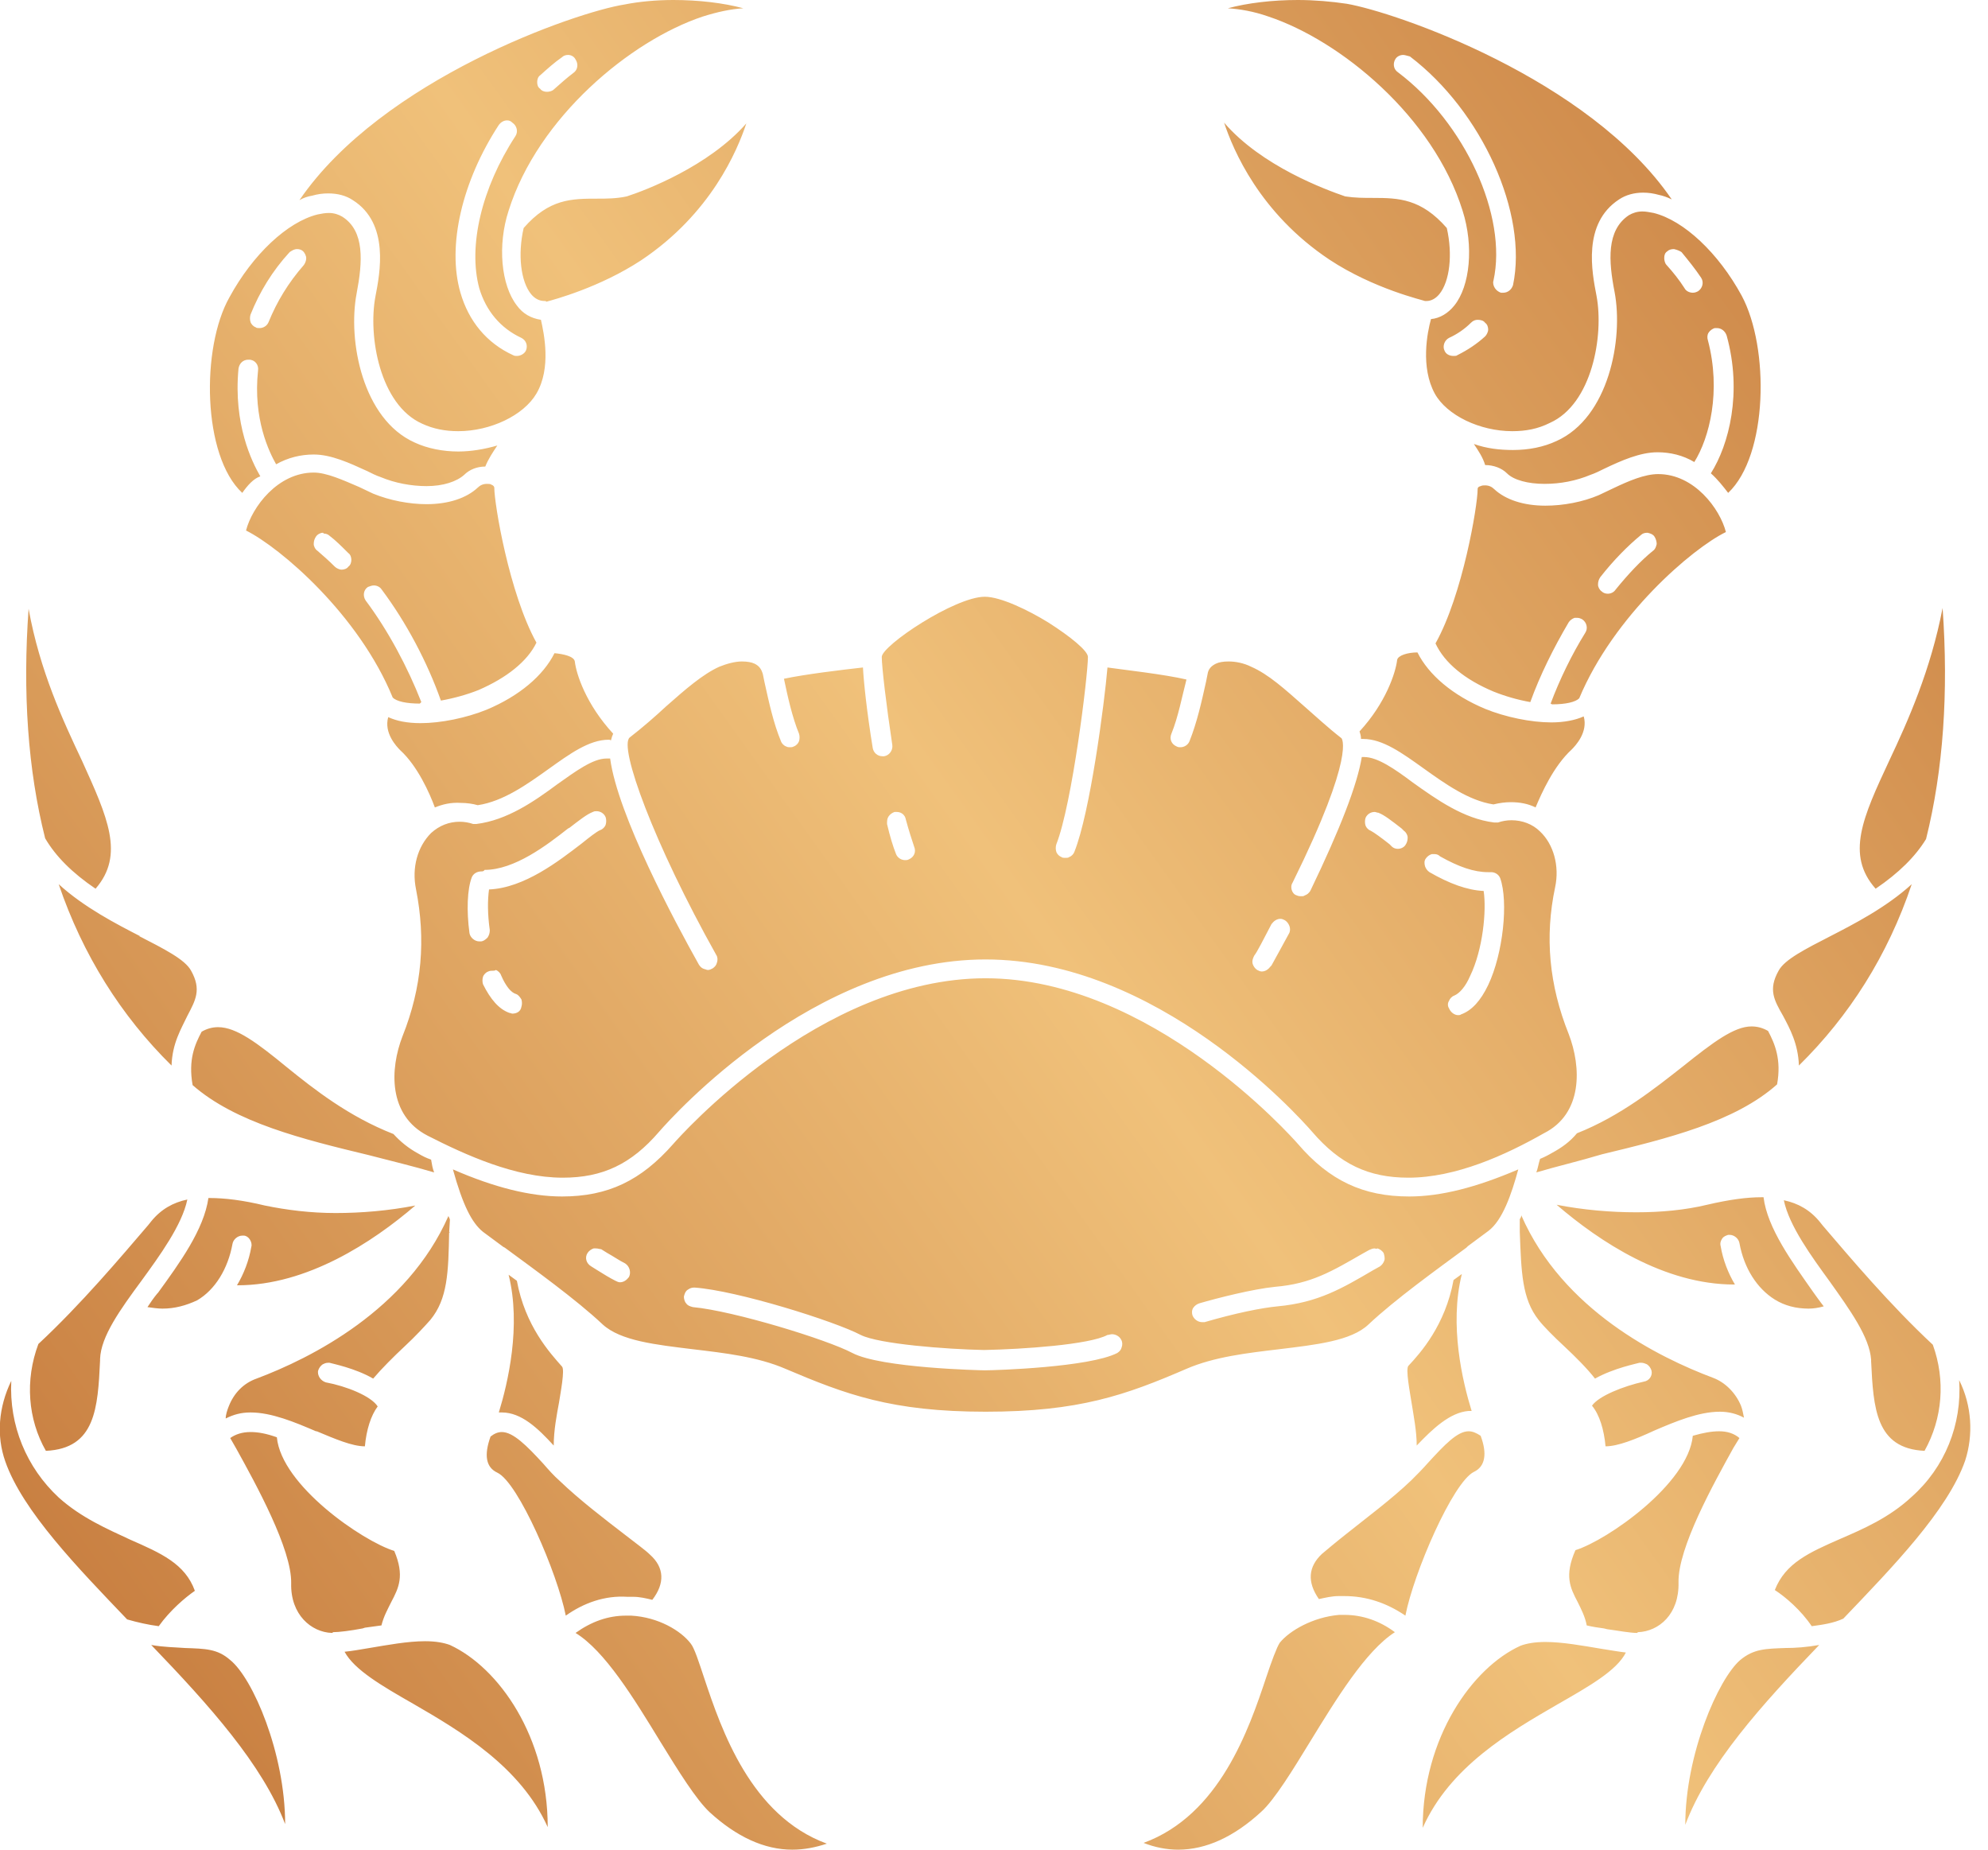 <svg width="86" height="80" viewBox="0 0 86 80" fill="none" xmlns="http://www.w3.org/2000/svg">
<path d="M34.272 80C33.068 80 31.863 79.447 30.692 78.373C30.106 77.819 29.357 76.615 28.576 75.346C27.404 73.425 26.168 71.408 24.898 70.626C25.582 70.138 26.298 69.878 27.079 69.878C27.144 69.878 27.242 69.878 27.307 69.878C28.479 69.943 29.455 70.529 29.878 71.082C30.041 71.278 30.236 71.896 30.464 72.579C31.212 74.825 32.482 78.535 35.769 79.74C35.281 79.902 34.793 80 34.272 80ZM50.968 80C50.48 80 49.959 79.902 49.471 79.707C52.758 78.503 54.028 74.793 54.776 72.547C55.004 71.863 55.232 71.245 55.362 71.05C55.785 70.529 56.794 69.943 57.933 69.845C57.998 69.845 58.096 69.845 58.161 69.845C58.942 69.845 59.691 70.106 60.342 70.594C59.072 71.408 57.803 73.491 56.664 75.346C55.948 76.517 55.134 77.852 54.548 78.373C53.377 79.447 52.173 80 50.968 80ZM61.546 79.056C61.546 75.15 63.694 72.124 65.777 71.18C66.037 71.082 66.395 71.017 66.851 71.017C67.6 71.017 68.478 71.18 69.26 71.31C69.683 71.375 70.041 71.44 70.334 71.473C69.943 72.254 68.739 72.937 67.372 73.719C65.289 74.923 62.718 76.42 61.546 79.056ZM23.694 79.024C22.523 76.42 19.951 74.89 17.868 73.686C16.501 72.905 15.33 72.221 14.906 71.44C15.232 71.408 15.59 71.343 15.981 71.278C16.762 71.147 17.64 70.984 18.389 70.984C18.845 70.984 19.203 71.05 19.463 71.147C21.579 72.124 23.694 75.118 23.694 79.024ZM72.905 78.926C72.905 75.867 74.337 72.612 75.281 71.798C75.867 71.31 76.387 71.31 77.234 71.278C77.657 71.278 78.145 71.245 78.698 71.147C76.192 73.751 73.881 76.322 72.905 78.926ZM12.335 78.893C11.359 76.322 9.048 73.751 6.542 71.147C7.095 71.245 7.583 71.245 8.007 71.278C8.885 71.31 9.406 71.31 9.959 71.798C10.936 72.579 12.335 75.834 12.335 78.893ZM14.353 70.626C13.475 70.594 12.563 69.845 12.596 68.478C12.628 67.014 11.066 64.182 10.22 62.653L9.959 62.197C10.187 62.034 10.48 61.937 10.838 61.937C11.164 61.937 11.522 62.002 11.977 62.164C12.173 64.247 15.688 66.656 17.055 67.079C17.51 68.153 17.25 68.674 16.924 69.292C16.762 69.618 16.599 69.91 16.501 70.301C16.273 70.334 16.013 70.366 15.785 70.399L15.688 70.431C15.167 70.529 14.679 70.594 14.386 70.594C14.418 70.626 14.386 70.626 14.353 70.626ZM70.822 70.626C70.496 70.626 70.008 70.529 69.52 70.464L69.39 70.431C69.162 70.399 68.902 70.366 68.641 70.301C68.576 69.943 68.413 69.618 68.251 69.292C67.925 68.674 67.665 68.153 68.153 67.046C69.52 66.623 73.035 64.182 73.23 62.099C73.686 61.969 74.044 61.904 74.37 61.904C74.728 61.904 75.02 62.002 75.248 62.197L74.988 62.62C74.142 64.15 72.579 66.949 72.612 68.446C72.644 69.813 71.766 70.561 70.854 70.594L70.822 70.626ZM78.373 70.334C77.917 69.65 77.234 69.064 76.778 68.771C77.234 67.6 78.275 67.144 79.609 66.558C80.586 66.135 81.725 65.647 82.701 64.736C84.133 63.466 84.882 61.611 84.752 59.691C85.305 60.797 85.37 62.067 85.012 63.173C84.264 65.321 81.855 67.795 79.74 70.008C79.317 70.203 78.861 70.269 78.373 70.334ZM6.867 70.334C6.379 70.269 5.956 70.171 5.5 70.041C3.385 67.828 0.976 65.354 0.228 63.206C-0.163 62.099 -0.065 60.862 0.488 59.723C0.391 61.644 1.139 63.466 2.539 64.768C3.515 65.647 4.654 66.135 5.631 66.591C6.965 67.177 8.007 67.632 8.43 68.804C8.007 69.097 7.356 69.65 6.867 70.334ZM24.475 69.878C24.117 68.055 22.425 64.117 21.514 63.694C21.025 63.466 20.928 62.946 21.221 62.132C21.383 62.002 21.546 61.937 21.709 61.937C22.197 61.937 22.783 62.522 23.499 63.303C23.727 63.564 23.954 63.824 24.215 64.052C25.061 64.866 26.168 65.712 27.014 66.363C27.47 66.721 27.925 67.046 28.12 67.242C28.739 67.795 28.771 68.478 28.218 69.195C27.958 69.129 27.665 69.064 27.404 69.064C27.307 69.064 27.242 69.064 27.144 69.064C26.168 68.999 25.256 69.325 24.475 69.878ZM60.797 69.878C59.984 69.325 59.105 69.032 58.161 69.032C58.063 69.032 57.998 69.032 57.901 69.032C57.64 69.032 57.347 69.097 57.055 69.162C56.534 68.413 56.599 67.762 57.185 67.209C57.38 67.046 57.803 66.688 58.259 66.33C59.072 65.679 60.212 64.833 61.058 64.019C61.286 63.792 61.546 63.531 61.774 63.271C62.49 62.49 63.043 61.904 63.531 61.904C63.694 61.904 63.857 61.969 64.052 62.099C64.345 62.88 64.247 63.434 63.759 63.661C62.848 64.117 61.156 68.023 60.797 69.878ZM1.985 62.75C1.204 61.383 1.074 59.691 1.66 58.129C3.515 56.404 5.24 54.353 6.412 52.986L6.542 52.823C6.965 52.303 7.486 52.01 8.104 51.88C7.876 52.986 6.9 54.321 6.119 55.395C5.208 56.631 4.361 57.803 4.329 58.779V58.845C4.231 60.895 4.134 62.653 1.985 62.75ZM83.255 62.75C81.139 62.653 81.042 60.895 80.944 58.877V58.812C80.879 57.836 80.033 56.664 79.154 55.427C78.373 54.353 77.396 53.019 77.168 51.912C77.787 52.042 78.308 52.335 78.731 52.856L78.861 53.019C80.033 54.386 81.758 56.436 83.613 58.161C84.166 59.691 84.036 61.351 83.255 62.75ZM15.785 62.555C15.232 62.555 14.483 62.23 13.702 61.904H13.67C12.758 61.513 11.749 61.09 10.838 61.09C10.415 61.09 10.09 61.188 9.764 61.351C9.764 61.188 9.829 60.993 9.894 60.83C10.122 60.244 10.545 59.821 11.098 59.626C13.442 58.747 17.608 56.664 19.398 52.596C19.43 52.661 19.463 52.726 19.463 52.758L19.43 53.312L19.463 53.279V53.312L19.43 53.279C19.398 55.037 19.365 56.176 18.617 57.087C18.357 57.38 17.966 57.803 17.51 58.226C17.022 58.682 16.501 59.203 16.143 59.626C15.362 59.17 14.353 58.975 14.256 58.942C14.223 58.942 14.191 58.942 14.191 58.942C14.093 58.942 14.028 58.975 13.963 59.007C13.865 59.072 13.8 59.17 13.767 59.268C13.735 59.365 13.767 59.495 13.832 59.593C13.898 59.691 13.995 59.756 14.093 59.788C14.972 59.951 16.046 60.374 16.339 60.83C16.046 61.221 15.85 61.839 15.785 62.555ZM69.455 62.555C69.39 61.839 69.195 61.188 68.869 60.797C69.162 60.374 70.236 59.951 71.115 59.756C71.343 59.723 71.505 59.495 71.44 59.268C71.408 59.17 71.343 59.072 71.245 59.007C71.18 58.975 71.082 58.942 71.017 58.942C70.985 58.942 70.952 58.942 70.919 58.942C70.822 58.975 69.813 59.17 68.999 59.626C68.674 59.203 68.153 58.682 67.665 58.226C67.209 57.803 66.786 57.38 66.558 57.087C65.842 56.176 65.81 55.037 65.745 53.279V52.726C65.777 52.693 65.81 52.628 65.81 52.563C67.6 56.664 71.766 58.714 74.109 59.593C74.63 59.788 75.085 60.244 75.313 60.797C75.378 60.96 75.411 61.155 75.444 61.318C75.151 61.155 74.793 61.058 74.402 61.058C73.491 61.058 72.482 61.481 71.57 61.871C70.724 62.262 69.976 62.555 69.455 62.555ZM61.286 62.522C61.286 61.904 61.156 61.253 61.058 60.635C60.993 60.212 60.797 59.203 60.928 59.072C61.448 58.519 62.523 57.315 62.88 55.362L63.239 55.102C62.685 57.315 63.271 59.756 63.662 61.025C63.629 61.025 63.564 61.025 63.531 61.025C62.718 61.09 61.969 61.806 61.286 62.522ZM23.954 62.522C23.271 61.774 22.555 61.09 21.709 61.09C21.676 61.09 21.611 61.09 21.579 61.09C21.969 59.821 22.555 57.347 22.002 55.134L22.36 55.395C22.718 57.347 23.792 58.519 24.312 59.105C24.443 59.235 24.247 60.244 24.182 60.667C24.085 61.188 23.954 61.871 23.954 62.522ZM42.636 61.058C38.568 61.058 36.583 60.309 33.979 59.203C32.775 58.682 31.343 58.519 29.976 58.356C28.381 58.161 26.851 57.998 26.07 57.282C24.931 56.208 23.076 54.874 21.839 53.963L21.774 53.93C21.416 53.67 21.123 53.442 20.895 53.279C20.407 52.889 20.016 52.107 19.593 50.578C21.383 51.359 22.946 51.749 24.312 51.749C26.298 51.749 27.73 51.066 29.13 49.471C29.39 49.178 35.444 42.311 42.636 42.311C49.797 42.311 55.883 49.178 56.143 49.471C57.51 51.066 58.975 51.749 60.96 51.749C62.327 51.749 63.857 51.359 65.68 50.578C65.387 51.652 64.996 52.791 64.378 53.246C64.15 53.409 63.857 53.637 63.499 53.898L63.434 53.963C62.197 54.874 60.342 56.208 59.203 57.282C58.454 57.998 56.924 58.161 55.33 58.356C53.963 58.519 52.531 58.682 51.326 59.203C48.69 60.342 46.672 61.058 42.636 61.058ZM30.041 55.688C29.911 55.688 29.846 55.72 29.748 55.785C29.65 55.85 29.618 55.948 29.585 56.078C29.585 56.176 29.618 56.306 29.683 56.371C29.748 56.469 29.846 56.501 29.976 56.534C31.733 56.697 35.769 57.933 36.876 58.519C38.112 59.17 42.441 59.268 42.604 59.268C43.059 59.268 47.128 59.138 48.332 58.519C48.43 58.454 48.495 58.389 48.527 58.259C48.56 58.161 48.56 58.031 48.495 57.933C48.43 57.803 48.267 57.706 48.104 57.706C48.039 57.706 47.974 57.738 47.909 57.738C47.128 58.161 44.231 58.356 42.571 58.389C40.911 58.356 38.015 58.129 37.234 57.738C36.127 57.152 31.896 55.818 30.041 55.688ZM59.463 53.995C59.398 53.995 59.3 54.028 59.235 54.06L58.942 54.223C57.64 54.971 56.729 55.525 55.167 55.655C54.191 55.753 52.661 56.143 51.88 56.371C51.782 56.404 51.684 56.469 51.619 56.566C51.554 56.664 51.554 56.794 51.587 56.892C51.652 57.054 51.815 57.185 52.01 57.185C52.042 57.185 52.075 57.185 52.108 57.185C53.442 56.794 54.581 56.566 55.264 56.501C57.022 56.339 58.064 55.72 59.398 54.939L59.691 54.776C59.788 54.711 59.854 54.614 59.886 54.516C59.919 54.418 59.886 54.288 59.854 54.19C59.788 54.093 59.691 54.028 59.593 53.995C59.528 54.028 59.496 53.995 59.463 53.995ZM25.777 53.995C25.745 53.995 25.712 53.995 25.68 53.995C25.582 54.028 25.484 54.093 25.419 54.19C25.289 54.386 25.354 54.646 25.582 54.776L25.842 54.939C26.103 55.102 26.363 55.264 26.623 55.395C26.689 55.427 26.753 55.46 26.819 55.46C26.981 55.46 27.112 55.362 27.209 55.232C27.307 55.037 27.242 54.776 27.047 54.646C26.786 54.516 26.558 54.353 26.265 54.19L26.005 54.028C25.94 54.028 25.875 53.995 25.777 53.995ZM7.03 56.599C6.835 56.599 6.607 56.566 6.379 56.534C6.509 56.339 6.64 56.143 6.802 55.948L6.835 55.915C7.779 54.614 8.82 53.181 9.016 51.815C9.016 51.815 9.016 51.815 9.048 51.815C9.732 51.815 10.513 51.912 11.457 52.14C12.4 52.335 13.442 52.465 14.516 52.465C15.623 52.465 16.794 52.368 17.966 52.14C16.111 53.735 13.279 55.59 10.285 55.59H10.252C10.545 55.102 10.773 54.516 10.871 53.93C10.903 53.832 10.871 53.702 10.806 53.605C10.741 53.507 10.643 53.442 10.545 53.442C10.513 53.442 10.48 53.442 10.48 53.442C10.285 53.442 10.09 53.605 10.057 53.8C9.862 54.874 9.308 55.785 8.527 56.241C8.039 56.469 7.551 56.599 7.03 56.599ZM78.243 56.599C77.689 56.599 77.201 56.469 76.778 56.208C75.997 55.72 75.444 54.841 75.248 53.767C75.216 53.572 75.02 53.409 74.825 53.409C74.793 53.409 74.793 53.409 74.76 53.409C74.662 53.442 74.565 53.474 74.5 53.572C74.435 53.67 74.402 53.767 74.435 53.898C74.532 54.483 74.76 55.069 75.053 55.557H75.02C71.994 55.557 69.195 53.702 67.339 52.107C68.511 52.335 69.683 52.433 70.789 52.433C71.863 52.433 72.905 52.335 73.849 52.107C74.825 51.88 75.574 51.782 76.192 51.782H76.29C76.453 53.116 77.526 54.581 78.438 55.883C78.438 55.883 78.763 56.339 78.894 56.501C78.666 56.566 78.438 56.599 78.243 56.599ZM60.928 50.936C59.203 50.936 57.966 50.35 56.762 48.95C56.111 48.202 50.057 41.497 42.636 41.497C35.216 41.497 29.162 48.202 28.511 48.95C27.307 50.35 26.07 50.936 24.345 50.936C22.295 50.936 20.146 49.959 18.487 49.113C16.794 48.234 16.859 46.249 17.413 44.817C18.259 42.701 18.422 40.618 17.998 38.47C17.803 37.526 18.064 36.615 18.649 36.029C19.007 35.704 19.43 35.541 19.886 35.541C20.081 35.541 20.277 35.574 20.472 35.639C20.505 35.639 20.537 35.639 20.57 35.639H20.602C21.937 35.476 23.108 34.662 24.117 33.914C24.898 33.361 25.647 32.807 26.233 32.807C26.298 32.807 26.33 32.807 26.395 32.807C26.721 35.248 29.195 39.87 30.236 41.725C30.301 41.823 30.366 41.888 30.496 41.92C30.529 41.92 30.561 41.953 30.627 41.953C30.692 41.953 30.757 41.92 30.822 41.888C30.919 41.823 30.985 41.758 31.017 41.627C31.05 41.53 31.05 41.4 30.985 41.302C28.283 36.485 26.753 32.286 27.242 31.896C27.828 31.44 28.348 30.985 28.804 30.561C29.65 29.813 30.399 29.162 31.115 28.837C31.44 28.706 31.798 28.609 32.091 28.609C32.319 28.609 32.514 28.641 32.645 28.706C32.84 28.804 32.937 28.934 33.002 29.162L33.068 29.487C33.263 30.366 33.458 31.277 33.784 32.059C33.816 32.156 33.914 32.254 34.011 32.286C34.077 32.319 34.109 32.319 34.174 32.319C34.239 32.319 34.272 32.319 34.337 32.286C34.435 32.254 34.532 32.156 34.565 32.059C34.597 31.961 34.597 31.831 34.565 31.733C34.272 31.017 34.077 30.138 33.914 29.357C34.825 29.162 36.453 28.967 37.331 28.869C37.364 29.487 37.494 30.757 37.754 32.352C37.787 32.547 37.95 32.709 38.178 32.709C38.21 32.709 38.21 32.709 38.243 32.709C38.47 32.677 38.633 32.449 38.601 32.221C38.34 30.496 38.145 28.837 38.145 28.413C38.145 27.925 41.302 25.81 42.604 25.81C43.287 25.81 44.492 26.395 45.338 26.916C46.314 27.535 47.063 28.153 47.063 28.413C47.063 29.227 46.379 34.792 45.696 36.517C45.663 36.615 45.663 36.745 45.696 36.843C45.728 36.941 45.826 37.038 45.924 37.071C45.956 37.103 46.021 37.103 46.086 37.103C46.151 37.103 46.217 37.103 46.249 37.071C46.347 37.038 46.444 36.941 46.477 36.843C47.16 35.151 47.779 30.399 47.909 28.869C48.592 28.967 50.35 29.162 51.326 29.39C51.131 30.138 50.968 31.017 50.675 31.733C50.578 31.961 50.675 32.189 50.903 32.286C50.968 32.319 51.001 32.319 51.066 32.319C51.229 32.319 51.392 32.221 51.457 32.059C51.782 31.245 51.977 30.366 52.173 29.487L52.238 29.162C52.27 28.934 52.4 28.804 52.596 28.706C52.726 28.641 52.921 28.609 53.149 28.609C53.442 28.609 53.8 28.674 54.125 28.837C54.874 29.162 55.59 29.813 56.436 30.561C56.924 30.985 57.445 31.473 58.031 31.928C58.031 31.928 58.682 32.579 55.916 38.177C55.85 38.275 55.85 38.405 55.883 38.503C55.916 38.6 55.981 38.698 56.111 38.731C56.176 38.763 56.241 38.763 56.306 38.763C56.339 38.763 56.404 38.763 56.436 38.731C56.534 38.698 56.632 38.633 56.697 38.503C57.966 35.867 58.715 33.946 58.91 32.742C58.91 32.742 58.942 32.742 58.975 32.742H59.007C59.593 32.742 60.342 33.263 61.123 33.849C62.132 34.565 63.304 35.411 64.638 35.574C64.638 35.574 64.671 35.574 64.703 35.574C64.736 35.574 64.768 35.574 64.801 35.574C64.996 35.508 65.191 35.476 65.387 35.476C65.842 35.476 66.298 35.639 66.623 35.964C67.209 36.517 67.47 37.461 67.274 38.373C66.819 40.521 67.014 42.604 67.86 44.719C68.413 46.151 68.478 48.169 66.786 49.016C65.126 49.959 62.978 50.936 60.928 50.936ZM62.034 36.941C62.002 36.941 61.969 36.941 61.937 36.941C61.839 36.973 61.741 37.038 61.676 37.136C61.611 37.233 61.611 37.331 61.644 37.461C61.676 37.559 61.741 37.657 61.839 37.722C62.685 38.21 63.466 38.503 64.182 38.535C64.312 39.382 64.15 41.074 63.596 42.213C63.401 42.669 63.141 42.962 62.913 43.059C62.815 43.092 62.718 43.19 62.685 43.287C62.62 43.385 62.62 43.515 62.685 43.613C62.75 43.775 62.913 43.906 63.076 43.906C63.108 43.906 63.173 43.906 63.206 43.873C63.662 43.71 64.052 43.287 64.378 42.604C65.029 41.237 65.256 38.991 64.898 37.982C64.833 37.819 64.671 37.722 64.508 37.722C64.508 37.722 64.41 37.722 64.378 37.722C63.759 37.722 63.108 37.494 62.295 37.038C62.197 36.941 62.099 36.941 62.034 36.941ZM21.318 41.985C21.253 41.985 21.188 41.985 21.123 42.018C21.025 42.05 20.928 42.148 20.895 42.246C20.863 42.343 20.863 42.474 20.895 42.571C21.221 43.222 21.579 43.645 22.034 43.808C22.067 43.808 22.132 43.84 22.164 43.84C22.36 43.84 22.523 43.743 22.555 43.548C22.588 43.45 22.588 43.32 22.555 43.222C22.49 43.124 22.425 43.027 22.327 42.994C22.099 42.929 21.872 42.636 21.676 42.181C21.644 42.083 21.546 41.985 21.448 41.953C21.416 41.985 21.351 41.985 21.318 41.985ZM55.395 39.74C55.232 39.74 55.102 39.837 55.004 39.968C54.646 40.651 54.386 41.172 54.256 41.334C54.191 41.465 54.158 41.562 54.191 41.692C54.223 41.79 54.288 41.888 54.386 41.953C54.451 41.985 54.516 42.018 54.581 42.018C54.744 42.018 54.874 41.92 54.972 41.79L55.004 41.758C55.134 41.53 55.395 41.041 55.753 40.391C55.818 40.293 55.818 40.163 55.785 40.065C55.753 39.968 55.688 39.87 55.59 39.805C55.525 39.772 55.46 39.74 55.395 39.74ZM20.83 37.689C20.635 37.689 20.472 37.787 20.407 37.95C20.212 38.47 20.179 39.382 20.309 40.358C20.342 40.553 20.537 40.716 20.732 40.716C20.765 40.716 20.765 40.716 20.797 40.716C20.895 40.716 20.993 40.651 21.09 40.553C21.155 40.456 21.188 40.358 21.188 40.228C21.09 39.544 21.09 38.926 21.155 38.47C22.685 38.405 24.182 37.233 25.159 36.485C25.484 36.225 25.81 35.964 25.972 35.899C26.07 35.867 26.168 35.769 26.2 35.671C26.233 35.574 26.233 35.443 26.2 35.346C26.135 35.183 25.972 35.085 25.81 35.085C25.745 35.085 25.712 35.085 25.647 35.118C25.387 35.216 25.061 35.476 24.638 35.801L24.573 35.834C23.662 36.55 22.262 37.624 20.96 37.624C20.928 37.689 20.863 37.689 20.83 37.689ZM38.796 35.118C38.763 35.118 38.731 35.118 38.698 35.118C38.601 35.151 38.503 35.216 38.438 35.313C38.373 35.411 38.373 35.508 38.373 35.639C38.503 36.192 38.633 36.615 38.763 36.941C38.828 37.103 38.991 37.201 39.154 37.201C39.219 37.201 39.252 37.201 39.317 37.168C39.544 37.071 39.642 36.843 39.544 36.615C39.447 36.322 39.317 35.932 39.186 35.444C39.154 35.248 38.991 35.118 38.796 35.118ZM59.463 35.118C59.3 35.118 59.138 35.216 59.072 35.378C59.04 35.476 59.04 35.606 59.072 35.704C59.105 35.801 59.203 35.899 59.3 35.932C59.431 35.997 59.788 36.257 60.114 36.517L60.212 36.615C60.277 36.68 60.374 36.713 60.472 36.713C60.602 36.713 60.732 36.648 60.797 36.55C60.863 36.452 60.895 36.355 60.895 36.225C60.895 36.127 60.83 35.997 60.732 35.932L60.635 35.834C60.212 35.508 59.886 35.248 59.626 35.151C59.561 35.151 59.528 35.118 59.463 35.118ZM66.461 50.708C66.526 50.545 66.558 50.317 66.623 50.122C66.786 50.057 66.981 49.959 67.144 49.862C67.567 49.634 67.925 49.373 68.218 49.016C70.106 48.267 71.603 47.063 72.807 46.119C74.109 45.077 75.02 44.394 75.769 44.394C76.029 44.394 76.257 44.459 76.485 44.589C76.778 45.142 77.071 45.826 76.876 46.9C75.053 48.527 72.124 49.243 69.292 49.927C68.316 50.22 67.339 50.447 66.461 50.708ZM18.78 50.708C17.901 50.447 16.957 50.22 15.948 49.959C13.116 49.276 10.187 48.56 8.332 46.932C8.137 45.826 8.43 45.175 8.723 44.622C8.95 44.492 9.178 44.426 9.439 44.426C10.22 44.426 11.131 45.11 12.4 46.151C13.605 47.128 15.102 48.299 17.022 49.048C17.315 49.373 17.673 49.666 18.096 49.894C18.259 49.992 18.454 50.09 18.649 50.155C18.682 50.35 18.715 50.545 18.78 50.708ZM77.82 46.086C77.787 45.142 77.429 44.492 77.136 43.938C76.745 43.255 76.485 42.799 76.941 41.985C77.201 41.497 78.112 41.041 79.186 40.488C80.195 39.968 81.595 39.251 82.701 38.242C81.66 41.334 80 43.938 77.82 46.086ZM7.421 46.086C5.24 43.938 3.58 41.302 2.539 38.242C3.645 39.251 5.045 39.968 6.054 40.488L6.021 40.456L6.054 40.488H6.021C7.095 41.041 8.007 41.497 8.267 41.985C8.723 42.799 8.462 43.255 8.104 43.938C7.844 44.492 7.453 45.11 7.421 46.086ZM4.134 38.438C3.125 37.754 2.409 37.038 1.953 36.257C1.204 33.295 0.976 29.943 1.237 26.33C1.725 29.032 2.734 31.18 3.548 32.905C4.654 35.346 5.403 36.973 4.134 38.438ZM81.139 38.438C79.837 36.973 80.586 35.346 81.725 32.905C82.539 31.18 83.515 28.999 84.036 26.298C84.296 29.943 84.068 33.295 83.32 36.29C82.864 37.038 82.148 37.754 81.139 38.438ZM18.812 34.923C18.584 34.304 18.064 33.133 17.315 32.449C17.152 32.286 16.599 31.701 16.794 31.017C17.152 31.18 17.608 31.277 18.194 31.277C19.073 31.277 20.179 31.05 21.058 30.692C22.457 30.106 23.499 29.227 23.987 28.251C24.345 28.283 24.833 28.381 24.866 28.609C24.931 29.162 25.354 30.464 26.526 31.733C26.493 31.798 26.461 31.896 26.428 32.026C26.395 31.994 26.363 31.994 26.33 31.994C25.484 31.994 24.638 32.612 23.727 33.263C22.815 33.914 21.774 34.662 20.667 34.825C20.439 34.76 20.179 34.727 19.951 34.727C19.496 34.695 19.138 34.792 18.812 34.923ZM66.428 34.923C66.103 34.76 65.745 34.695 65.354 34.695C65.126 34.695 64.866 34.727 64.606 34.792C63.531 34.63 62.49 33.881 61.579 33.23C60.667 32.579 59.821 31.961 58.975 31.961C58.942 31.961 58.91 31.961 58.877 31.961C58.877 31.831 58.845 31.733 58.812 31.636C59.951 30.399 60.374 29.097 60.44 28.544C60.472 28.348 60.895 28.218 61.318 28.218C61.806 29.195 62.848 30.073 64.247 30.659C65.126 31.017 66.233 31.245 67.112 31.245C67.665 31.245 68.153 31.147 68.511 30.985C68.706 31.668 68.153 32.254 67.99 32.417C67.209 33.133 66.689 34.304 66.428 34.923ZM67.079 30.431C67.47 29.39 67.99 28.316 68.576 27.372C68.706 27.177 68.641 26.916 68.446 26.786C68.381 26.753 68.316 26.721 68.218 26.721C68.186 26.721 68.153 26.721 68.121 26.721C68.023 26.753 67.925 26.819 67.86 26.916C67.209 28.023 66.623 29.195 66.2 30.366C65.647 30.268 65.094 30.106 64.606 29.91C63.369 29.39 62.49 28.674 62.099 27.828C63.271 25.744 63.922 21.871 63.922 21.155C63.922 21.123 63.922 21.058 64.052 21.025C64.117 20.993 64.182 20.993 64.247 20.993C64.41 20.993 64.54 21.058 64.638 21.155C65.126 21.611 65.907 21.871 66.851 21.871C67.632 21.871 68.478 21.709 69.162 21.416C69.357 21.318 69.585 21.221 69.78 21.123C70.464 20.797 71.147 20.505 71.733 20.505C73.295 20.505 74.402 22.002 74.662 23.011C73.198 23.727 69.813 26.623 68.316 30.203C68.153 30.366 67.73 30.464 67.144 30.464L67.079 30.431ZM71.245 23.043C71.147 23.043 71.05 23.076 70.985 23.141C70.431 23.596 69.813 24.215 69.227 24.963C69.162 25.061 69.129 25.159 69.129 25.289C69.129 25.387 69.195 25.517 69.292 25.582C69.357 25.647 69.455 25.679 69.553 25.679C69.683 25.679 69.813 25.614 69.878 25.517C70.431 24.833 70.985 24.247 71.505 23.824C71.603 23.759 71.636 23.662 71.668 23.531C71.668 23.434 71.636 23.303 71.57 23.206C71.505 23.108 71.408 23.076 71.278 23.043H71.245ZM18.161 30.431C17.575 30.431 17.152 30.334 16.989 30.171C15.525 26.591 12.14 23.694 10.643 22.945C10.903 21.936 12.01 20.439 13.572 20.439C14.125 20.439 14.841 20.765 15.525 21.058C15.72 21.155 15.948 21.253 16.143 21.351C16.859 21.644 17.706 21.806 18.454 21.806C19.398 21.806 20.179 21.546 20.667 21.09C20.765 20.993 20.895 20.928 21.058 20.928C21.123 20.928 21.221 20.928 21.253 20.96C21.351 20.993 21.383 21.058 21.383 21.09C21.383 21.806 22.034 25.679 23.206 27.795C22.815 28.609 21.904 29.325 20.7 29.845C20.212 30.041 19.626 30.203 19.073 30.301C18.487 28.641 17.575 26.916 16.501 25.484C16.436 25.387 16.306 25.321 16.176 25.321C16.078 25.321 16.013 25.354 15.915 25.387C15.72 25.517 15.688 25.777 15.818 25.972C16.794 27.274 17.64 28.869 18.226 30.366L18.161 30.431ZM13.963 23.043C13.865 23.043 13.735 23.108 13.67 23.206C13.605 23.303 13.572 23.401 13.572 23.531C13.572 23.629 13.637 23.759 13.735 23.824C13.963 24.02 14.223 24.247 14.483 24.508C14.549 24.573 14.679 24.638 14.776 24.638C14.874 24.638 15.004 24.605 15.069 24.508C15.167 24.443 15.199 24.312 15.199 24.215C15.199 24.117 15.167 23.987 15.069 23.922C14.776 23.629 14.516 23.369 14.256 23.173C14.191 23.108 14.093 23.076 13.995 23.076C13.995 23.043 13.995 23.043 13.963 23.043ZM74.76 21.318C74.532 21.025 74.304 20.732 74.011 20.472C74.793 19.235 75.378 16.989 74.695 14.516C74.63 14.321 74.467 14.19 74.272 14.19C74.239 14.19 74.207 14.19 74.174 14.19C74.077 14.223 73.979 14.288 73.914 14.386C73.849 14.483 73.849 14.614 73.881 14.711C74.467 16.924 73.946 18.942 73.295 19.984C72.807 19.691 72.254 19.561 71.701 19.561C70.952 19.561 70.138 19.919 69.39 20.277C69.195 20.374 68.999 20.472 68.804 20.537C68.186 20.797 67.502 20.928 66.819 20.928C66.103 20.928 65.484 20.765 65.191 20.472C64.963 20.244 64.606 20.114 64.247 20.114C64.15 19.788 63.955 19.495 63.759 19.203C64.312 19.398 64.866 19.463 65.452 19.463C66.135 19.463 66.786 19.333 67.339 19.072C69.585 18.064 70.236 14.679 69.846 12.628C69.585 11.294 69.487 9.959 70.464 9.308C70.627 9.211 70.822 9.146 71.05 9.146C71.213 9.146 71.343 9.178 71.538 9.211C72.84 9.536 74.337 10.936 75.346 12.791C76.55 15.037 76.485 19.691 74.76 21.318ZM72.417 10.773C72.287 10.773 72.189 10.806 72.124 10.871C72.026 10.936 71.994 11.033 71.994 11.164C71.994 11.261 72.026 11.391 72.091 11.457C72.384 11.782 72.644 12.107 72.872 12.465C72.937 12.596 73.1 12.661 73.23 12.661C73.328 12.661 73.393 12.628 73.458 12.596C73.653 12.465 73.719 12.205 73.588 12.01C73.328 11.619 73.035 11.261 72.742 10.903C72.644 10.838 72.547 10.806 72.417 10.773ZM10.48 21.318C8.755 19.723 8.69 15.037 9.927 12.856C10.936 11.001 12.433 9.601 13.735 9.276C13.898 9.243 14.06 9.211 14.223 9.211C14.451 9.211 14.646 9.276 14.809 9.373C15.785 9.992 15.688 11.326 15.427 12.693C15.037 14.744 15.688 18.129 17.933 19.137C18.487 19.398 19.17 19.528 19.821 19.528C20.374 19.528 20.96 19.43 21.514 19.268C21.318 19.561 21.123 19.854 20.993 20.179C20.635 20.179 20.309 20.309 20.081 20.537C19.756 20.83 19.17 21.025 18.454 21.025C17.803 21.025 17.087 20.895 16.469 20.635C16.273 20.57 16.078 20.472 15.883 20.374C15.102 20.016 14.321 19.658 13.572 19.658C13.019 19.658 12.466 19.788 11.945 20.081C11.652 19.561 10.936 18.129 11.164 16.013C11.196 15.785 11.033 15.557 10.773 15.557H10.741C10.513 15.557 10.35 15.72 10.317 15.948C10.09 18.356 10.903 19.984 11.261 20.602C10.968 20.7 10.708 20.993 10.48 21.318ZM12.856 10.773C12.726 10.773 12.628 10.838 12.531 10.903C11.782 11.717 11.229 12.628 10.838 13.605C10.806 13.702 10.806 13.832 10.838 13.93C10.871 14.028 10.968 14.125 11.066 14.158C11.098 14.19 11.164 14.19 11.229 14.19C11.392 14.19 11.554 14.093 11.619 13.93C11.977 13.051 12.466 12.238 13.149 11.457C13.214 11.359 13.247 11.261 13.247 11.164C13.247 11.066 13.181 10.936 13.116 10.871C13.051 10.806 12.954 10.773 12.856 10.773ZM19.821 18.649C19.268 18.649 18.747 18.552 18.259 18.324C16.436 17.51 15.915 14.548 16.241 12.823C16.436 11.815 16.859 9.666 15.264 8.657C14.972 8.462 14.614 8.365 14.191 8.365C13.963 8.365 13.735 8.397 13.507 8.462C13.312 8.495 13.116 8.56 12.954 8.657C16.534 3.417 24.931 0.521 27.014 0.195C27.665 0.065 28.413 0 29.13 0C30.236 0 31.31 0.13 32.156 0.358C31.603 0.391 31.017 0.521 30.399 0.716C27.274 1.758 23.271 5.077 22.002 9.113C21.514 10.61 21.676 12.335 22.36 13.214C22.62 13.572 22.978 13.767 23.401 13.832C23.531 14.418 23.857 15.915 23.206 17.022C22.653 17.966 21.221 18.649 19.821 18.649ZM21.937 5.207C21.806 5.207 21.676 5.273 21.579 5.403C19.984 7.844 19.333 10.643 19.919 12.661C20.277 13.898 21.058 14.841 22.197 15.362C22.262 15.395 22.295 15.395 22.36 15.395C22.523 15.395 22.685 15.297 22.75 15.167C22.848 14.939 22.75 14.711 22.555 14.614C21.644 14.19 21.025 13.442 20.732 12.465C20.244 10.643 20.83 8.137 22.295 5.891C22.425 5.696 22.36 5.435 22.164 5.305C22.099 5.24 22.034 5.207 21.937 5.207ZM24.573 2.376C24.475 2.376 24.378 2.408 24.312 2.474C23.987 2.701 23.694 2.962 23.369 3.255C23.271 3.32 23.238 3.45 23.238 3.548C23.238 3.678 23.271 3.775 23.369 3.841C23.434 3.938 23.564 3.971 23.662 3.971C23.759 3.971 23.889 3.938 23.954 3.873C24.247 3.613 24.54 3.352 24.801 3.157C24.996 3.027 25.029 2.766 24.898 2.571C24.833 2.441 24.703 2.376 24.573 2.376ZM65.419 18.649C64.02 18.649 62.588 17.966 62.067 17.022C61.448 15.883 61.741 14.386 61.904 13.8C62.295 13.767 62.653 13.54 62.913 13.214C63.596 12.368 63.759 10.643 63.271 9.113C62.002 5.045 57.998 1.758 54.874 0.716C54.223 0.488 53.637 0.391 53.116 0.358C53.963 0.13 55.037 0 56.143 0C56.859 0 57.608 0.065 58.259 0.163C60.342 0.521 68.739 3.385 72.319 8.625C72.124 8.527 71.928 8.462 71.766 8.43C71.538 8.365 71.31 8.332 71.082 8.332C70.692 8.332 70.334 8.43 70.041 8.625C68.446 9.666 68.869 11.782 69.064 12.791C69.39 14.516 68.869 17.478 67.046 18.291C66.526 18.552 66.005 18.649 65.419 18.649ZM63.922 13.832C63.824 13.832 63.727 13.865 63.629 13.963C63.369 14.223 63.043 14.451 62.685 14.614C62.49 14.711 62.392 14.972 62.49 15.167C62.555 15.329 62.718 15.395 62.88 15.395C62.946 15.395 63.011 15.395 63.043 15.362C63.499 15.134 63.889 14.874 64.247 14.548C64.312 14.483 64.378 14.353 64.378 14.255C64.378 14.158 64.345 14.028 64.247 13.963C64.182 13.865 64.052 13.832 63.922 13.832C63.955 13.832 63.922 13.832 63.922 13.832ZM60.7 2.376C60.57 2.376 60.44 2.441 60.374 2.539C60.244 2.734 60.277 2.994 60.472 3.124C63.369 5.305 65.224 9.341 64.606 12.14C64.573 12.238 64.606 12.368 64.671 12.465C64.736 12.563 64.833 12.628 64.931 12.661C64.963 12.661 64.996 12.661 65.029 12.661C65.224 12.661 65.387 12.53 65.452 12.335C66.103 9.243 64.117 4.817 60.993 2.441C60.863 2.408 60.765 2.376 60.7 2.376ZM61.644 13.019C61.579 12.986 59.431 12.498 57.51 11.229C54.483 9.211 53.344 6.477 52.954 5.305C54.581 7.193 57.347 8.202 58.194 8.495C58.617 8.56 59.007 8.56 59.398 8.56C60.505 8.56 61.481 8.592 62.588 9.862C62.848 11.001 62.718 12.172 62.262 12.726C62.099 12.921 61.904 13.019 61.709 13.019C61.676 13.019 61.676 13.019 61.644 13.019ZM23.564 13.019C23.336 13.019 23.141 12.921 22.978 12.726C22.523 12.172 22.392 11.001 22.653 9.862C23.759 8.592 24.736 8.592 25.842 8.592C26.233 8.592 26.656 8.592 27.112 8.495C27.925 8.234 30.659 7.193 32.286 5.338C31.896 6.509 30.757 9.243 27.73 11.261C25.94 12.433 23.987 12.954 23.629 13.051C23.629 13.019 23.596 13.019 23.564 13.019Z" fill="url(#paint0_linear_9_7)"/>
<defs>
<linearGradient id="paint0_linear_9_7" x1="1.243" y1="95.884" x2="111.881" y2="16.807" gradientUnits="userSpaceOnUse">
<stop stop-color="#BB692E"/>
<stop offset="0.5" stop-color="#F0C17A"/>
<stop offset="1" stop-color="#BB692E"/>
</linearGradient>
</defs>
</svg>
